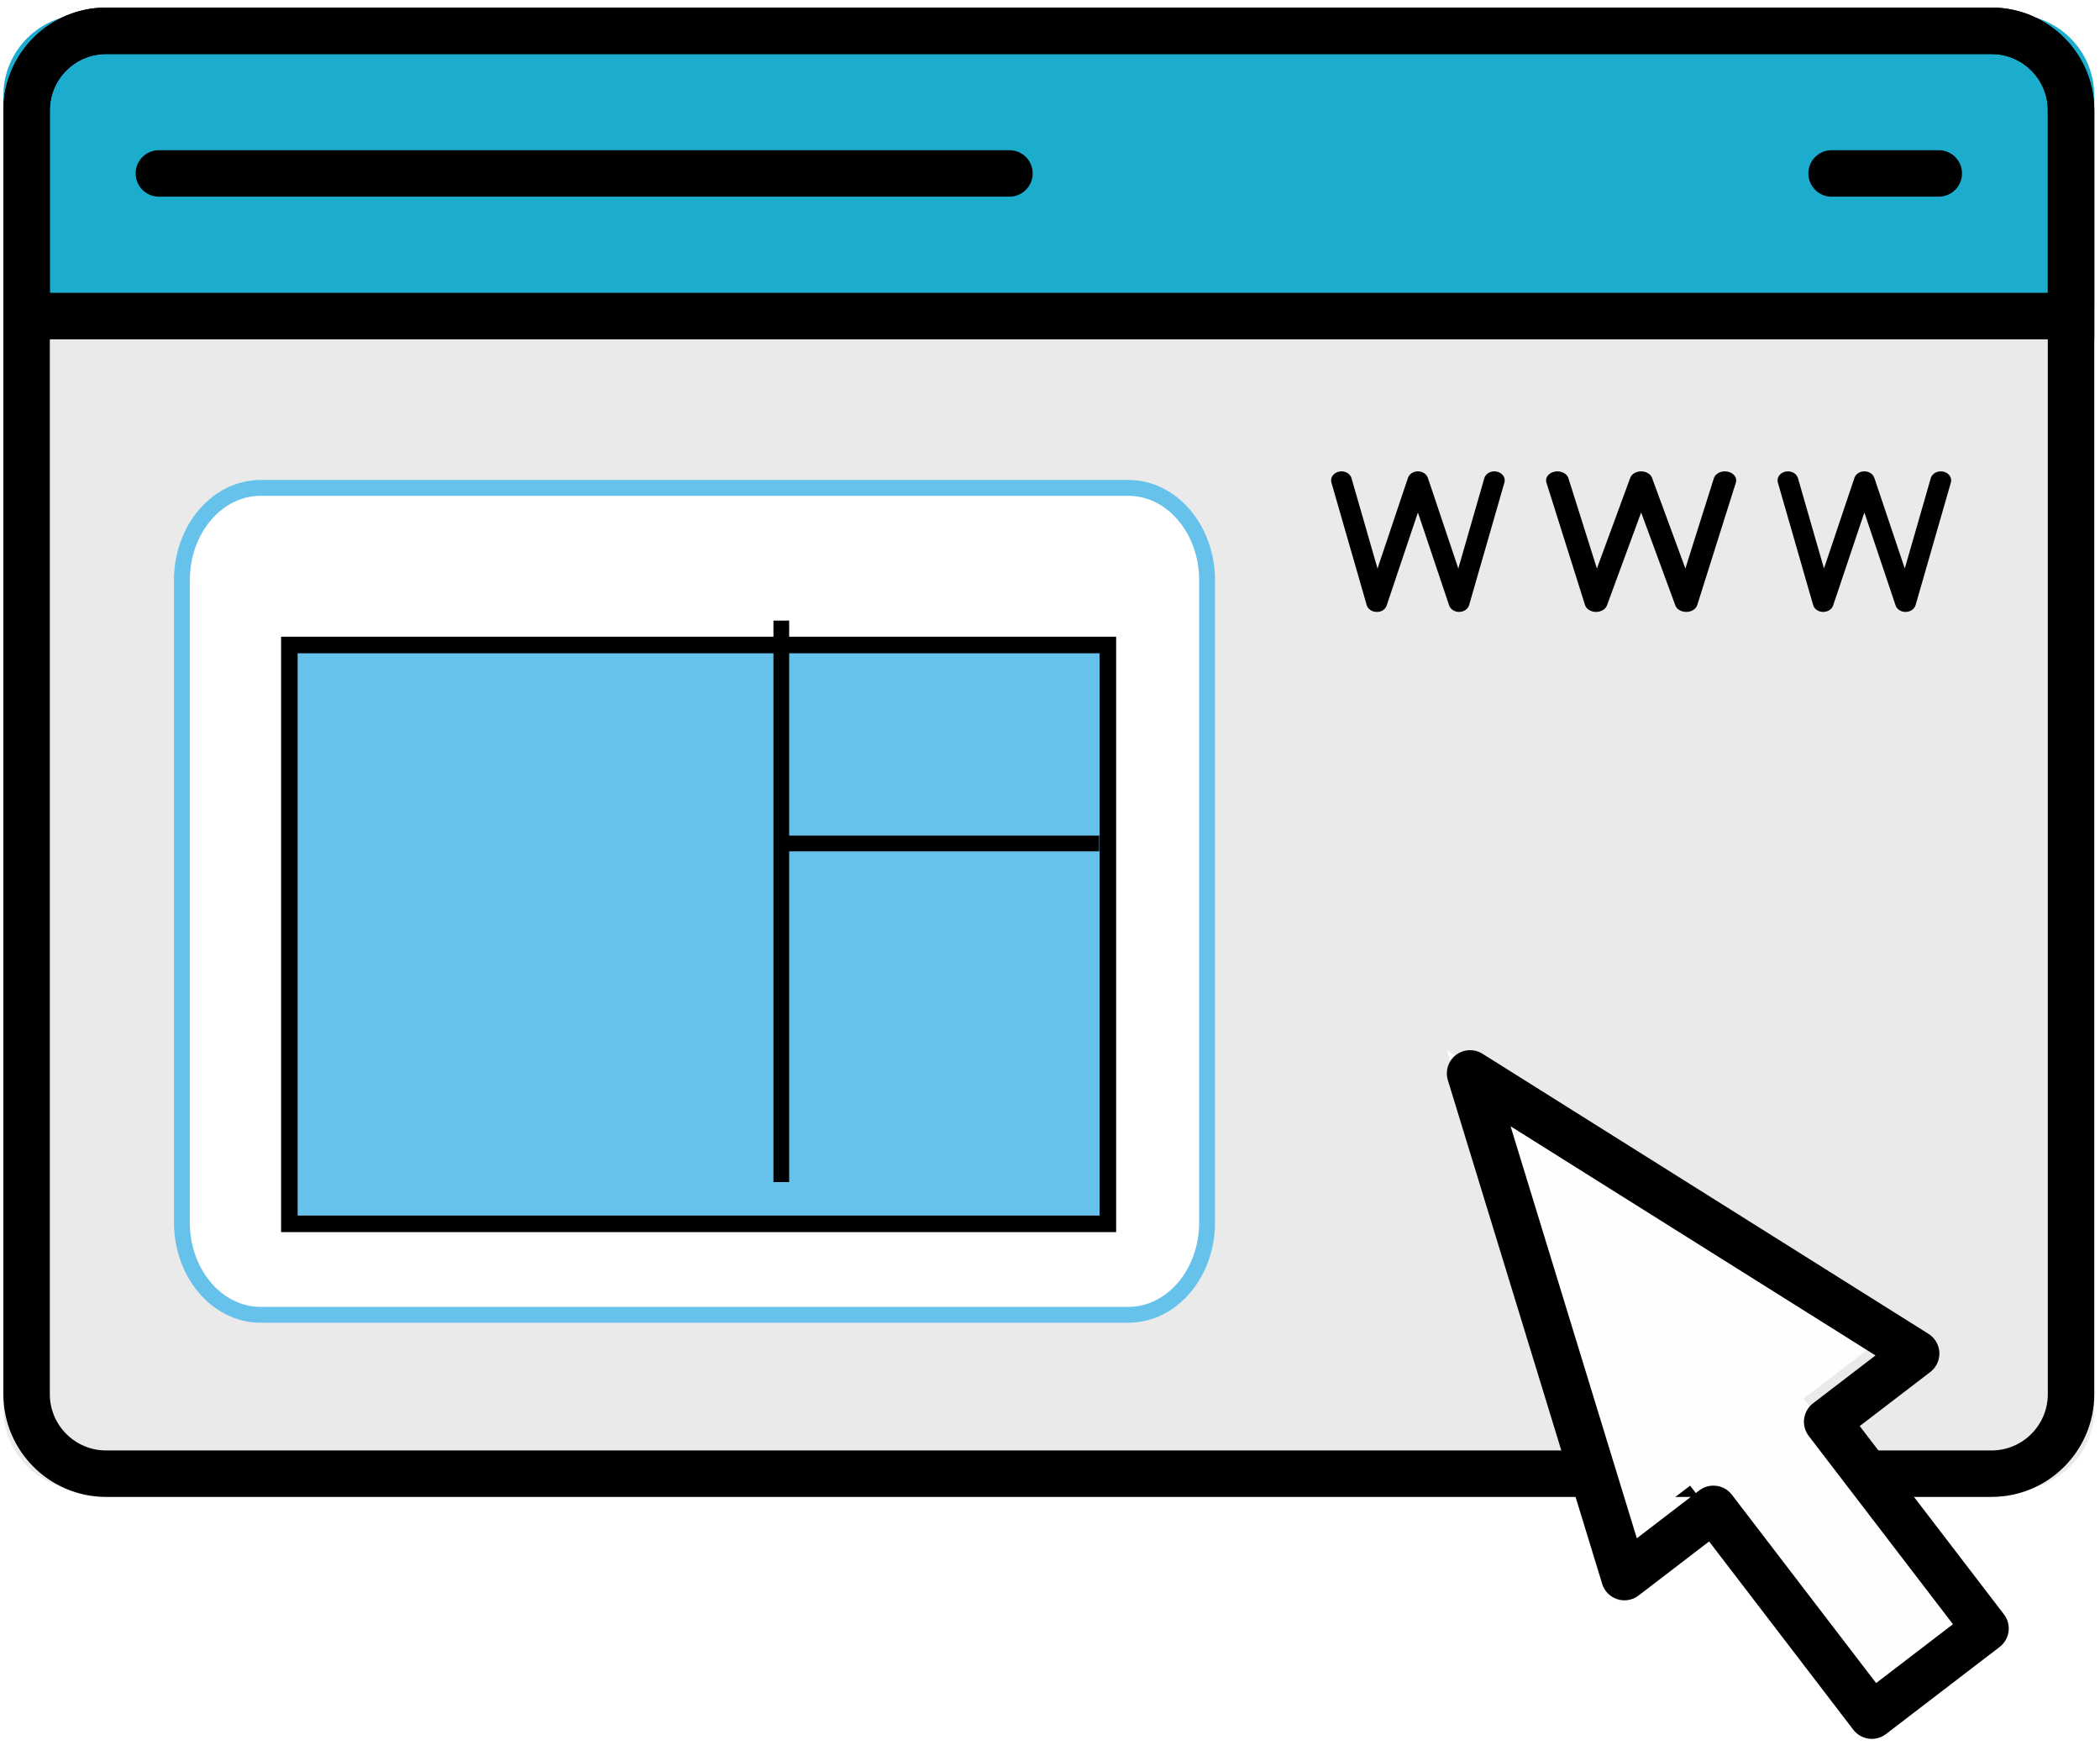 <?xml version="1.0" encoding="UTF-8"?> <svg xmlns="http://www.w3.org/2000/svg" width="254" height="211" viewBox="0 0 254 211" fill="none"><path d="M0.407 37.023V170.366C0.407 175.795 4.807 180.195 10.236 180.195H243.474C248.903 180.195 253.304 175.795 253.304 170.366V37.023C171.145 23.313 86.741 23.979 0.407 37.023Z" fill="#EAEAEA"></path><path d="M253.307 37.023V11.573C253.307 6.144 248.906 1.744 243.477 1.744H10.236C4.807 1.741 0.407 6.141 0.407 11.573V37.023H253.307Z" fill="#1BACCE"></path><path d="M240.884 181.022H12.83C5.979 181.022 0.407 175.449 0.407 168.601V13.338C0.407 6.487 5.979 0.915 12.83 0.915H240.884C247.734 0.915 253.307 6.487 253.307 13.338V168.601C253.307 175.449 247.734 181.022 240.884 181.022ZM12.83 6.535C9.078 6.535 6.027 9.586 6.027 13.338V168.601C6.027 172.353 9.078 175.404 12.83 175.404H240.884C244.635 175.404 247.687 172.353 247.687 168.601V13.338C247.687 9.586 244.635 6.535 240.884 6.535H12.83Z" fill="black"></path><path d="M253.307 41.03H0.407V13.338C0.407 6.487 5.979 0.915 12.83 0.915H240.884C247.734 0.915 253.307 6.487 253.307 13.338V41.03ZM6.027 35.41H247.687V13.338C247.687 9.586 244.635 6.535 240.884 6.535H12.83C9.078 6.535 6.027 9.586 6.027 13.338V35.41Z" fill="black"></path><path d="M122.096 23.782H19.217C17.666 23.782 16.407 22.524 16.407 20.973C16.407 19.421 17.666 18.163 19.217 18.163H122.096C123.648 18.163 124.906 19.421 124.906 20.973C124.906 22.524 123.648 23.782 122.096 23.782Z" fill="black"></path><path d="M234.499 23.782H221.537C219.983 23.782 218.727 22.524 218.727 20.973C218.727 19.421 219.983 18.163 221.537 18.163H234.499C236.053 18.163 237.309 19.421 237.309 20.973C237.309 22.524 236.05 23.782 234.499 23.782Z" fill="black"></path><path d="M176.48 73.999C175.925 73.999 175.434 73.68 175.278 73.215L171.5 61.973L167.723 73.215C167.565 73.687 167.105 74.022 166.497 73.999C165.932 73.989 165.443 73.651 165.305 73.174L161.038 58.355C160.869 57.771 161.277 57.179 161.949 57.033C162.621 56.887 163.3 57.241 163.468 57.826L166.614 68.749L170.298 57.785C170.454 57.321 170.944 57.001 171.5 57.001C172.056 57.001 172.546 57.321 172.703 57.785L176.386 68.749L179.532 57.826C179.701 57.241 180.383 56.887 181.052 57.033C181.723 57.179 182.13 57.771 181.962 58.355L177.695 73.174C177.557 73.651 177.069 73.989 176.504 73.999C176.496 73.999 176.489 73.999 176.48 73.999Z" fill="black"></path><path d="M203.955 73.999C203.347 73.999 202.809 73.68 202.638 73.215L198.501 61.973L194.364 73.215C194.192 73.68 193.655 73.999 193.047 73.999C193.039 73.999 193.029 73.999 193.02 73.999C192.401 73.989 191.866 73.651 191.715 73.174L187.042 58.355C186.857 57.771 187.304 57.179 188.039 57.033C188.774 56.887 189.519 57.241 189.703 57.826L193.149 68.749L197.183 57.785C197.354 57.321 197.891 57.001 198.5 57.001C199.109 57.001 199.645 57.321 199.816 57.785L203.85 68.75L207.298 57.827C207.481 57.241 208.225 56.887 208.961 57.034C209.697 57.18 210.142 57.772 209.959 58.357L205.284 73.175C205.134 73.652 204.599 73.99 203.981 74C203.971 73.999 203.962 73.999 203.955 73.999Z" fill="black"></path><path d="M220.52 74C220.511 74 220.504 74 220.495 74C219.93 73.99 219.442 73.652 219.305 73.174L215.038 58.355C214.869 57.771 215.276 57.179 215.949 57.033C216.621 56.891 217.3 57.241 217.468 57.825L220.614 68.749L224.299 57.784C224.455 57.319 224.945 57 225.501 57C226.057 57 226.547 57.319 226.703 57.784L230.387 68.748L233.533 57.825C233.7 57.24 234.38 56.889 235.052 57.033C235.723 57.18 236.13 57.772 235.962 58.355L231.695 73.174C231.559 73.652 231.07 73.99 230.505 74C230.497 74 230.488 74 230.48 74C229.926 74 229.435 73.682 229.278 73.216L225.501 61.974L221.722 73.216C221.566 73.682 221.076 74 220.52 74Z" fill="black"></path><path fill-rule="evenodd" clip-rule="evenodd" d="M136.471 59H31.529C26.267 59 22 64.003 22 70.174V147.826C22 153.997 26.267 159 31.529 159H136.471C141.734 159 146 153.997 146 147.826V70.174C146 64.003 141.734 59 136.471 59Z" fill="white" stroke="#66C2EB" stroke-width="1.916"></path><g filter="url(#filter0_d_0_1)"><path fill-rule="evenodd" clip-rule="evenodd" d="M134 74H35V144H134V74Z" fill="#66C2EB"></path><path fill-rule="evenodd" clip-rule="evenodd" d="M134 74H35V144H134V74Z" stroke="black" stroke-width="2"></path></g><path d="M94.5 76V142" stroke="black" stroke-width="1.902" stroke-linecap="square"></path><path d="M132 102H96" stroke="black" stroke-width="1.902" stroke-linecap="square"></path><path d="M228.952 160.86L175 127L193.658 187.893L204.421 179.659L223.585 204.668L237.326 194.131L218.162 169.122L228.952 160.86Z" fill="#FEFEFE"></path><path d="M226.398 210.284C226.275 210.284 226.151 210.275 226.03 210.258C225.288 210.16 224.62 209.772 224.167 209.182L206.72 186.407L198.186 192.949C197.453 193.511 196.489 193.674 195.62 193.393C194.741 193.112 194.058 192.421 193.791 191.541L175.124 130.631C174.779 129.51 175.169 128.291 176.102 127.577C177.032 126.866 178.314 126.807 179.306 127.428L233.26 161.305C234.039 161.794 234.528 162.635 234.573 163.553C234.615 164.472 234.205 165.357 233.474 165.917L224.937 172.455L242.384 195.228C243.329 196.459 243.095 198.223 241.862 199.167L228.107 209.705C227.615 210.084 227.014 210.284 226.398 210.284ZM207.243 179.658C207.366 179.658 207.49 179.666 207.611 179.683C208.353 179.778 209.021 180.169 209.474 180.759L226.921 203.534L236.214 196.416L218.766 173.644C218.314 173.051 218.115 172.304 218.213 171.568C218.311 170.826 218.699 170.157 219.289 169.704L226.845 163.913L182.709 136.201L197.978 186.025L205.531 180.234C206.026 179.86 206.627 179.658 207.243 179.658Z" fill="black"></path><defs><filter id="filter0_d_0_1" x="30" y="73" width="109" height="80" filterUnits="userSpaceOnUse" color-interpolation-filters="sRGB"><feFlood flood-opacity="0" result="BackgroundImageFix"></feFlood><feColorMatrix in="SourceAlpha" type="matrix" values="0 0 0 0 0 0 0 0 0 0 0 0 0 0 0 0 0 0 127 0" result="hardAlpha"></feColorMatrix><feOffset dy="4"></feOffset><feGaussianBlur stdDeviation="2"></feGaussianBlur><feComposite in2="hardAlpha" operator="out"></feComposite><feColorMatrix type="matrix" values="0 0 0 0 0 0 0 0 0 0 0 0 0 0 0 0 0 0 0.25 0"></feColorMatrix><feBlend mode="normal" in2="BackgroundImageFix" result="effect1_dropShadow_0_1"></feBlend><feBlend mode="normal" in="SourceGraphic" in2="effect1_dropShadow_0_1" result="shape"></feBlend></filter></defs></svg> 